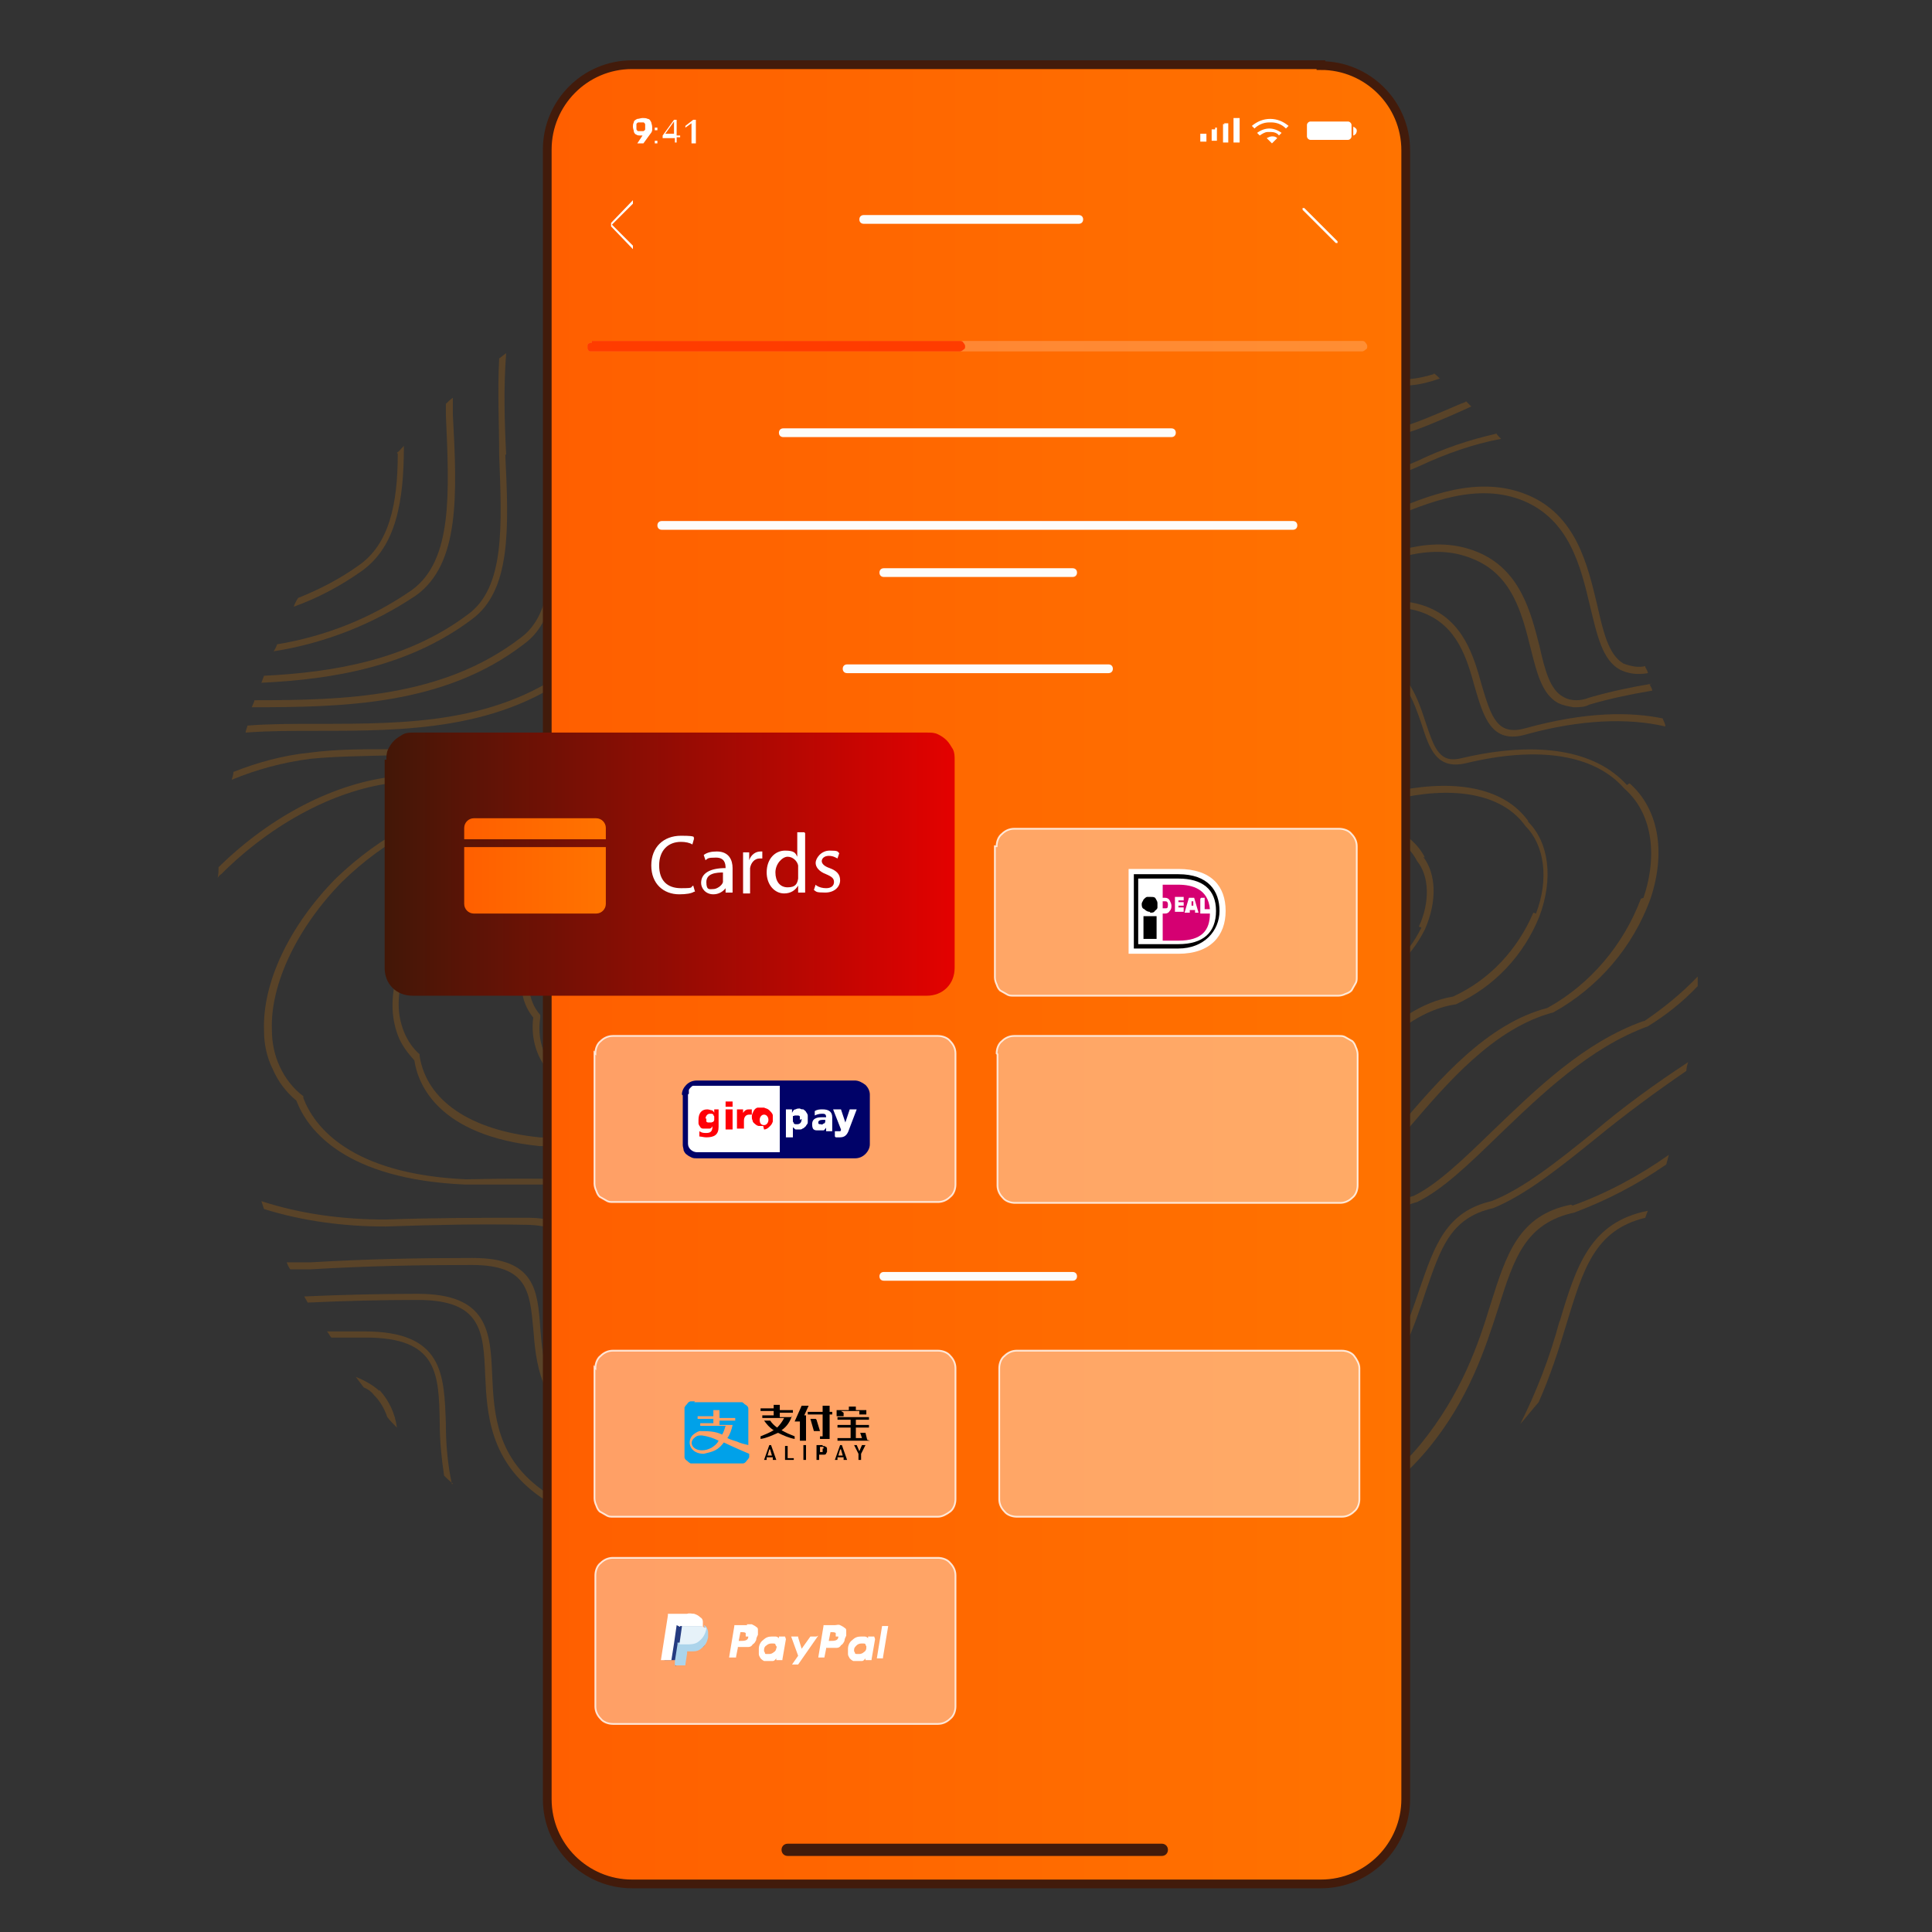 <svg width="221" height="221" viewBox="0 0 221 221" fill="none" xmlns="http://www.w3.org/2000/svg">
<rect x="0" y="0" width="221" height="221" fill="#333333" stroke="none"/>
<g opacity="0.6">
<path opacity="0.6" d="M45.5 51.9C45.5 57.7 44.5 62.3 41 64.7C38.9 66.2 36.6 67.4 34.1 68.4C33.9 68.7 33.7 69.1 33.6 69.4C36.4 68.4 39 67 41.4 65.3C45.3 62.5 46.2 57.4 46.2 51C45.9 51.3 45.7 51.6 45.4 51.8L45.5 51.9Z" fill="#E57D00" fill-opacity="0.6"/>
<path opacity="0.6" d="M139.1 102C138 101.3 135.8 101.5 133.8 101.8C133 101.9 132.3 102 131.5 102C127.8 102 125 101.4 123.4 99.4C121.7 97.3 121.6 93.4 123 87.6C123.2 86.8 123 85.9 122.7 85.2C122.3 84.5 121.7 83.9 120.9 83.6C120.1 83.2 119.2 83.1 118.3 83.2C117.4 83.4 116.6 83.9 116.1 84.6C114.8 86.5 113.7 88.6 112.9 90.7C112.1 92.7 111.1 94.6 110 96.4C105.4 102.7 102 103.1 95.9 103.7C93.4 104.1 91.1 105.3 89.4 107.2C87.3 109.4 86.2 112.1 86.4 114.3C86.4 115 86.6 115.6 87 116.2C87.3 116.8 87.8 117.3 88.3 117.7C90.1 119 93 119.5 96.8 119.1C98.6 118.9 100.2 118.8 101.5 118.8C103.5 118.6 105.4 119.2 106.9 120.4C108.4 121.6 109.4 123.4 109.7 125.3V126C109.7 128 110 130 110.3 132C110.8 134.8 112.6 136.9 114.6 137.3C115.3 137.4 116 137.3 116.6 137C117.2 136.7 117.7 136.2 117.9 135.5C118.8 133.6 119.6 131.6 120.2 129.5C122.8 121.7 126.8 109.9 133.5 111.2C134.3 111.4 135 111.4 135.8 111.3C136.6 111.2 137.3 110.9 138 110.5C138.7 110.1 139.2 109.6 139.7 108.9C140.1 108.3 140.5 107.6 140.6 106.8C141.1 104.7 140.6 102.8 139 101.8L139.1 102ZM140 106.8C139.9 107.5 139.6 108.1 139.2 108.6C138.8 109.2 138.3 109.6 137.7 110C137.1 110.4 136.5 110.6 135.8 110.7C135.1 110.7 134.4 110.7 133.8 110.6C126.5 109.1 122.4 121.3 119.6 129.4C119 131.4 118.3 133.4 117.4 135.3C117.2 135.8 116.8 136.2 116.4 136.4C115.9 136.7 115.4 136.7 114.9 136.7C113.4 136.5 111.7 134.8 111.2 132C110.9 130 110.7 128.1 110.7 126.1V125.4C110.4 123.4 109.4 121.5 107.9 120.2C106.4 118.9 104.4 118.1 102.3 118.1C102.1 118.1 101.9 118.1 101.7 118.1C100.3 118.1 98.8 118.2 96.9 118.4C93.3 118.8 90.5 118.4 88.9 117.2C88.4 116.9 88.1 116.4 87.8 115.9C87.5 115.4 87.4 114.8 87.3 114.3C87.1 112.3 88.2 109.8 90.1 107.8C91.7 106 93.8 104.9 96.1 104.5C102.7 103.8 106.1 103.1 110.7 96.9C111.9 95.1 112.9 93.1 113.7 91C114.5 88.9 115.6 86.9 116.8 85C117.3 84.4 117.9 84 118.6 83.9C119.3 83.8 120.1 83.9 120.7 84.2C121.3 84.4 121.8 84.9 122.1 85.5C122.4 86.1 122.5 86.7 122.3 87.4C120.9 93.4 121 97.5 122.8 99.9C124.7 102.4 128.3 102.7 131.5 102.8C132.3 102.8 133.1 102.8 133.9 102.6C135.7 102.4 137.8 102.1 138.7 102.7C139.3 103.2 139.8 103.8 140 104.6C140.2 105.4 140.2 106.2 140 106.9V106.8Z" fill="#E57D00" fill-opacity="0.6"/>
<path opacity="0.6" d="M164.001 42.8C162.001 43.4 160.301 43.6 159.001 43.1C158.401 42.8 157.901 42.4 157.401 41.8C157.001 41.3 156.701 40.7 156.501 40C156.001 38.7 155.601 37.5 155.201 36.3C154.901 36.1 154.501 35.9 154.201 35.7C154.701 37.2 155.301 38.7 155.901 40.3C156.101 41 156.501 41.7 157.001 42.3C157.501 42.9 158.101 43.4 158.801 43.7C160.401 44.4 162.401 44.1 164.701 43.3C164.501 43.1 164.301 42.9 164.001 42.7V42.8ZM51.801 47.3V45.5C51.501 45.7 51.201 46 51.001 46.2C51.001 46.6 51.001 47 51.001 47.4C51.401 56.4 51.801 64.1 47.101 67.5C42.501 70.7 37.201 72.8 31.701 73.7C31.601 74 31.501 74.2 31.301 74.5C37.101 73.6 42.701 71.4 47.601 68.1C52.601 64.5 52.301 56.6 51.801 47.4V47.3Z" fill="#E57D00" fill-opacity="0.6"/>
<path opacity="0.6" d="M167.6 46C167 46.2 166.4 46.5 165.9 46.7C161.9 48.4 158.5 49.9 156.2 49C155.7 48.7 155.2 48.3 154.8 47.9C154.4 47.4 154.1 46.9 154 46.3C152.1 41.9 150.5 37.4 149.2 32.8C148.9 32.6 148.6 32.5 148.3 32.3C149.6 37.2 151.3 41.9 153.3 46.5C153.5 47.2 153.8 47.8 154.3 48.4C154.8 48.9 155.3 49.4 156 49.7C158.5 50.8 162.1 49.2 166.3 47.4C167 47.1 167.6 46.8 168.3 46.5C168.1 46.3 167.9 46.1 167.7 45.9L167.6 46ZM43.4 159.1C42.6 158.4 41.7 157.9 40.7 157.5C41 157.9 41.3 158.3 41.6 158.7C42.1 158.9 42.5 159.2 42.8 159.6C43.5 160.3 44 161.2 44.3 162.1C44.6 162.5 45 162.9 45.4 163.3C45.2 161.7 44.5 160.2 43.4 159V159.1ZM57.9 52C57.7 48.1 57.6 44.3 57.9 40.4C57.6 40.6 57.4 40.8 57.1 41C56.9 44.8 57.1 48.5 57.1 52C57.4 60.1 57.8 67.2 53.5 70.3C46.7 75.4 38.4 76.9 30.2 77.3C30.1 77.6 30 77.8 29.9 78.1C38.3 77.7 46.8 76.2 53.9 70.9C58.5 67.6 58.2 60.4 57.8 52H57.9Z" fill="#E57D00" fill-opacity="0.6"/>
<path opacity="0.6" d="M178.401 151.1C177.301 155.2 175.801 159.1 173.901 162.9C174.601 162.1 175.301 161.2 176.001 160.4C177.301 157.5 178.301 154.4 179.201 151.4C181.101 145.2 182.401 140.7 188.201 139.3C188.301 139 188.401 138.7 188.501 138.5C181.901 139.8 180.301 144.8 178.401 151.2V151.1ZM146.301 184.1C149.001 182.8 151.701 181.3 154.201 179.7C151.101 180.8 148.401 181.8 146.301 184.1ZM85.701 185.8C85.701 184.9 85.501 183.9 85.101 183.1C84.701 182.2 84.201 181.5 83.501 180.8C81.901 179.4 79.501 179 76.801 179C74.101 179 72.901 179.2 70.801 179.4C68.801 179.6 66.701 179.8 64.701 179.8C65.101 180 65.501 180.3 65.901 180.5C67.501 180.5 69.201 180.3 70.901 180.1C75.801 179.6 80.501 179.2 83.001 181.3C83.601 181.9 84.101 182.6 84.401 183.3C84.701 184.1 84.901 184.9 84.901 185.8C85.101 186.8 85.201 187.9 85.301 189L86.101 189.2C86.001 188 85.801 186.8 85.601 185.7L85.701 185.8ZM51.701 169.8C51.201 167.5 51.001 165.2 51.001 162.8C50.801 157.2 50.701 152.3 41.701 152.3H41.401C40.101 152.3 38.701 152.3 37.401 152.3C37.601 152.5 37.701 152.8 37.901 153C39.101 153 40.301 153 41.501 153H41.801C50.101 153 50.201 157.1 50.301 162.8C50.301 164.8 50.501 166.8 50.801 168.8C51.101 169.1 51.401 169.4 51.801 169.7L51.701 169.8ZM66.501 34.5C66.101 34.7 65.801 34.9 65.401 35.2C62.401 41.9 62.701 49.8 62.901 56.5C63.201 63.9 63.401 70.2 59.501 73C50.601 79.8 39.401 80.1 29.101 80.1C29.101 80.3 28.901 80.6 28.801 80.9C39.201 80.9 50.801 80.7 59.901 73.7C64.101 70.7 63.901 64.1 63.601 56.5C63.301 49.2 63.101 41.3 66.401 34.6L66.501 34.5ZM171.201 49.6C168.101 50.3 165.101 51.3 162.201 52.7C158.601 54.2 155.501 55.6 153.401 54.7C152.901 54.5 152.501 54.1 152.201 53.7C151.901 53.3 151.601 52.8 151.401 52.3C147.801 44.6 145.401 37.9 144.501 30.5C144.201 30.4 144.001 30.3 143.701 30.1C144.601 37.8 147.101 44.6 150.701 52.5C150.901 53.1 151.201 53.7 151.601 54.2C152.001 54.7 152.501 55.1 153.101 55.3C155.401 56.3 158.701 54.9 162.401 53.3C165.401 51.9 168.501 50.8 171.701 50.2C171.501 50 171.301 49.8 171.101 49.5L171.201 49.6Z" fill="#E57D00" fill-opacity="0.6"/>
<path opacity="0.6" d="M188.2 76.2C187.4 76.4 186.5 76.2 185.7 75.9C184 74.9 183.4 72.3 182.7 69.2C181.6 64.6 180.3 58.9 174.7 56.6C169.1 54.3 163.3 56.7 158.6 58.7C155.4 60.1 152.6 61.2 150.8 60.5C150.4 60.3 150 60 149.7 59.6C149.4 59.2 149.2 58.8 149 58.4C143.8 48.5 141 40.4 141.6 29.2C141.4 29.1 141.1 29 140.8 28.9C140.2 40.3 143 48.6 148.3 58.7C148.5 59.2 148.7 59.7 149.1 60.2C149.5 60.6 149.9 61 150.4 61.2C152.5 62.1 155.4 60.8 158.8 59.4C163.3 57.5 169 55.1 174.3 57.3C179.5 59.5 180.8 64.7 181.9 69.4C182.7 72.7 183.3 75.5 185.3 76.6C186.3 77.1 187.4 77.2 188.5 77C188.5 76.8 188.3 76.5 188.2 76.3V76.2ZM104.4 23C101.5 25.7 97.4 26.7 92.7 27.9C87.6 29.2 81.9 30.7 77.2 34.6C68.6 41.5 68.9 52.3 69.1 61C69.3 67.6 69.4 73.2 66 75.8C57.2 82.8 46.6 82.8 36.2 82.8C33.5 82.8 30.8 82.8 28.3 83C28.3 83.2 28.1 83.5 28.1 83.8C30.7 83.6 33.4 83.6 36.2 83.6C46.2 83.6 57.5 83.6 66.4 76.4C70.2 73.6 70 67.8 69.8 61C69.6 52 69.3 41.9 77.6 35.2C82.2 31.4 87.6 30 92.8 28.7C97.8 27.4 102.5 26.2 105.5 23H104.4ZM87.7 177.3C87.7 176.5 87.5 175.7 87.1 174.9C86.8 174.1 86.3 173.5 85.6 172.9C84.1 171.7 82 171.3 79.6 171.3C77.2 171.3 76.1 171.5 74.2 171.7C69.8 172.1 65.3 172.5 62.4 170.7C56.8 166.9 56.5 161.8 56.3 157.3C56.1 152.3 55.8 148 47.8 148C39.8 148 47.6 148 47.5 148C43.6 148 39.3 148.1 34.8 148.3C34.9 148.5 35.1 148.8 35.2 149C39.6 148.8 43.7 148.7 47.5 148.7C47.5 148.7 47.7 148.7 47.8 148.7C55.1 148.7 55.3 152.3 55.5 157.3C55.7 161.7 56 167.2 61.9 171.3C65 173.3 69.7 172.9 74.2 172.4C78.6 172 82.8 171.6 85 173.5C85.5 174 86 174.6 86.3 175.3C86.6 176 86.8 176.7 86.8 177.4C87.4 180.4 87.9 183.7 88.4 187.2C88.5 188.1 88.7 189.1 88.8 190C89.1 190 89.3 190.1 89.6 190.2C89.4 189.1 89.3 188.1 89.1 187.1C88.6 183.6 88.1 180.2 87.5 177.3H87.7ZM179.7 137.8C173.7 139 172.3 143.5 170.5 149.2C169.1 153.8 167.2 159.4 162.5 165.2C157.5 171.2 152.9 172.8 148.8 174.1C144.3 175.6 140.7 176.8 138.9 183.5C138.5 185 138.1 186.5 137.7 187.9C138 187.8 138.3 187.7 138.6 187.6C139 186.3 139.3 185 139.7 183.7C141.4 177.4 144.7 176.3 149.2 174.9C153.2 173.6 158.1 172 163.3 165.8C168.1 160 169.9 154.2 171.4 149.6C173.2 143.9 174.5 139.9 180.1 138.7C183.8 137.3 187.3 135.5 190.6 133.2C190.7 132.8 190.8 132.5 190.9 132.1C187.5 134.5 183.8 136.5 179.9 137.9L179.7 137.8Z" fill="#E57D00" fill-opacity="0.6"/>
<path opacity="0.6" d="M189 78.2C186.6 78.6 184.2 79.1 181.8 79.8C181.3 80 180.8 80.1 180.3 80.1C179.8 80.1 179.3 80 178.8 79.7C177.3 78.9 176.7 76.6 176.1 73.9C175.1 70 173.9 65.1 168.9 63.1C163.9 61.1 158.9 63.2 154.8 64.9C152 66.1 149.5 67.1 147.9 66.4C147.5 66.2 147.2 66 146.9 65.7C146.6 65.4 146.4 65 146.3 64.7C139.4 53.1 136.6 44.7 139.8 28.5C139.6 28.5 139.3 28.3 139.1 28.2C135.9 44.7 138.7 53.5 145.6 65C145.8 65.5 146 65.9 146.3 66.3C146.6 66.7 147 67 147.5 67.2C149.4 68 151.9 66.9 154.9 65.7C158.9 64 163.8 62 168.4 63.9C173 65.7 174.1 70.2 175.1 74.2C175.8 77 176.4 79.4 178.2 80.4C178.8 80.7 179.4 80.8 180 80.9C180.6 80.9 181.3 80.9 181.8 80.6C184.2 79.9 186.6 79.4 189 79C189 78.8 188.8 78.5 188.7 78.3L189 78.2ZM113 23C112 24.2 111 25.6 109.9 27L106.9 30.9C104.4 34.1 100.2 35.3 95.6 36.6C91.2 37.8 86.2 39.3 82.1 42.7C74.7 48.8 74.8 57.8 74.9 65.7C74.9 71.5 75.1 76.5 72 78.7C63.9 85.4 54.2 85.5 44.7 85.7C41.4 85.7 38.4 85.7 35.4 86.1C32.4 86.4 29.5 87.2 26.7 88.3C26.7 88.6 26.6 88.9 26.5 89.2C29.4 88 32.4 87.2 35.5 86.8C38.5 86.5 41.5 86.5 44.8 86.4C54.4 86.3 64.3 86.1 72.6 79.3C75.9 76.8 75.8 71.6 75.7 65.7C75.6 57.9 75.4 49.1 82.6 43.2C86.6 39.8 91.3 38.5 95.8 37.2C100.5 35.9 104.8 34.6 107.5 31.2L110.5 27.3C111.7 25.7 112.9 24.2 113.9 22.9C113.6 22.9 113.3 22.9 113 22.9V23ZM89.7 168.9C89.2 164.7 86.2 163.8 82.5 163.8C78.8 163.8 79.4 164 77.8 164.1C74 164.5 70 164.8 67.4 163.3C62.5 160.1 62.1 155.7 61.8 151.9C61.5 147.6 61.2 143.9 54.1 143.9H53.9C48.3 143.9 42.2 144 35.5 144.4C34.6 144.4 33.7 144.4 32.8 144.4C32.9 144.7 33 144.9 33.2 145.2C34 145.2 34.7 145.2 35.5 145.2C42.1 144.8 48.3 144.7 53.8 144.7H54C60.4 144.7 60.6 147.8 61 152C61.3 155.8 61.7 160.5 66.9 163.9C69.7 165.6 73.8 165.2 77.7 164.9C83.4 164.4 88.2 163.9 88.8 169.1C89.6 172.4 90.3 176 91.1 180.2C91.7 183.5 92.4 187.2 93.3 191.1C93.6 191.1 93.8 191.2 94.1 191.2C93.2 187.2 92.5 183.4 91.9 180C91.1 176 90.4 172.1 89.6 168.9H89.7ZM182.3 129.5C178.1 132.9 174.2 136 170.6 137.4C165.4 138.6 164.1 142.5 162.4 147.4C161.1 151.3 159.4 156.2 155.3 161C150.9 166.2 146.8 167.4 143.2 168.4C139.3 169.5 136.2 170.5 134.6 176C133.1 181.2 131.6 185.9 130 190.1C130.3 190.1 130.6 190 130.9 189.9C132.4 185.9 133.9 181.3 135.3 176.3C136.8 171.2 139.6 170.3 143.4 169.2C146.9 168.2 151.3 166.9 155.9 161.6C160.1 156.7 161.8 151.7 163.1 147.7C164.8 142.8 165.9 139.3 170.8 138.2C174.5 136.7 178.5 133.5 182.7 130.1C186 127.4 189.4 124.9 192.9 122.5C192.9 122.2 193 121.8 193.1 121.5C189.3 124 185.7 126.6 182.3 129.5Z" fill="#E57D00" fill-opacity="0.6"/>
<path opacity="0.6" d="M190.3 82.2C186.5 81.4 181.4 81.4 174.5 83.3C171.3 84.2 170.6 82.1 169.5 78.4C168.6 75.1 167.4 71 163.2 69.4C159 67.8 154.6 69.5 151.1 71C147.2 72.6 144.9 73.4 143.8 70.8C137.1 61.4 133.1 53.7 137.8 34.3C138.3 32.2 138.3 30 137.8 27.9C137.5 27.8 137.2 27.7 136.9 27.6C137.4 29.7 137.4 31.9 136.9 34.1C132.1 53.9 136.2 61.7 143 71.2C144.4 74.4 147.6 73.2 151.2 71.7C154.8 70.2 158.8 68.6 162.8 70.1C166.7 71.6 167.8 75.3 168.7 78.6C169.7 82 170.6 85.2 174.6 84C180.8 82.3 186.2 82.1 190.5 83.1C190.5 82.8 190.3 82.5 190.2 82.2H190.3ZM120.5 23.6C119.9 24.5 119.3 25.4 118.9 26.4L118.1 27.4C115.8 30.2 112.4 34.3 108.3 39.6C106.1 42.4 102.5 43.6 98.6 44.8C94.8 46 90.6 47.4 87.1 50.4C80.8 55.7 80.8 63.4 80.8 70.2C80.8 75.2 80.8 79.5 78.2 81.5C70.8 88 61.9 88.2 53.3 88.4C50.5 88.4 47.9 88.5 45.3 88.8C38.4 89.5 31 93.3 25 99.2C25 99.6 25 100 24.9 100.4C25 100.3 25.1 100.1 25.3 100C31.2 94.1 38.6 90.2 45.4 89.5C48 89.2 50.6 89.2 53.4 89.1C62.1 88.9 71.1 88.6 78.7 82C81.6 79.8 81.6 75.3 81.6 70.1C81.6 63.5 81.6 55.9 87.6 50.9C91 47.9 95 46.6 98.9 45.4C102.9 44.1 106.6 42.9 108.9 39.9C113 34.6 116.4 30.4 118.7 27.7L119.5 26.7C120 25.6 120.6 24.6 121.3 23.6C121 23.6 120.7 23.6 120.5 23.5V23.6ZM94.7 172.6C93.8 168.4 92.8 164.3 91.5 160.2C91 156.7 88.4 155.9 85.2 155.9C82 155.9 82.5 156 81.1 156.2C77.8 156.5 74.4 156.8 72.1 155.5C67.9 152.8 67.4 149.3 67.1 146.1C66.7 142.4 66.3 139.2 60 139.3C55.1 139.3 49.7 139.3 44.1 139.5C39.3 139.5 34.5 138.9 29.9 137.4C30 137.7 30.1 138 30.2 138.3C34.7 139.7 39.4 140.3 44.1 140.3C49.7 140.1 55 140 59.9 140.1C65.4 140.1 65.7 142.7 66.1 146.2C66.5 149.4 67 153.3 71.5 156.2C73.9 157.6 77.5 157.3 80.9 157C85.7 156.5 89.9 156.2 90.6 160.5C91.9 164.6 93 168.7 93.8 172.8C94.4 175.6 95.1 178.5 95.9 181.6C96.7 185.3 98.1 188.8 100 192.1C100.3 192.1 100.6 192.1 100.9 192.1C98.8 188.8 97.4 185.1 96.6 181.3C95.8 178.2 95.2 175.3 94.5 172.5L94.7 172.6ZM188 116.8C181.2 119.2 175.7 124.6 170.8 129.3C167.4 132.6 164.4 135.5 161.7 136.8C157.3 138 156.1 141.2 154.5 145.4C153.2 149.5 151.1 153.4 148.3 156.7C144.5 161 140.9 161.9 137.8 162.6C134.6 163.4 131.9 164 130.5 168.4C127.3 179.2 123.7 187.1 119.8 191.9C120.2 191.9 120.5 191.9 120.9 191.8C124.7 186.9 128.2 179.1 131.3 168.7C132.5 164.7 134.8 164.2 138.1 163.4C142.3 162.7 146.2 160.5 149 157.2C151.9 153.8 154 149.9 155.4 145.7C156.9 141.6 158 138.6 162.1 137.5C165 136.1 168 133.2 171.5 129.8C176.4 125.1 181.9 119.8 188.5 117.4C190.6 116.1 192.5 114.6 194.2 112.8C194.2 112.4 194.2 112 194.2 111.7C192.4 113.6 190.3 115.3 188.1 116.8H188ZM96.8 181.4C96 178.3 95.4 175.4 94.7 172.6C93.8 168.4 92.8 164.3 91.5 160.2C91 156.7 88.4 155.9 85.2 155.9C82 155.9 82.5 156 81.1 156.2C77.8 156.5 74.4 156.8 72.1 155.5C67.9 152.8 67.4 149.3 67.1 146.1C66.7 142.4 66.3 139.2 60 139.3C55.1 139.3 49.7 139.3 44.1 139.5C39.3 139.5 34.5 138.9 29.9 137.4C30 137.7 30.1 138 30.2 138.3C34.7 139.7 39.4 140.3 44.1 140.3C49.7 140.1 55 140 59.9 140.1C65.4 140.1 65.7 142.7 66.1 146.2C66.5 149.4 67 153.3 71.5 156.2C73.9 157.6 77.5 157.3 80.9 157C85.7 156.5 89.9 156.2 90.6 160.5C91.9 164.6 93 168.7 93.8 172.8C94.4 175.6 95.1 178.5 95.9 181.6C96.7 185.3 98.1 188.8 100 192.1C100.3 192.1 100.6 192.1 100.9 192.1C98.8 188.8 97.4 185.1 96.6 181.3L96.8 181.4ZM188 116.8C181.2 119.2 175.7 124.6 170.8 129.3C167.4 132.6 164.4 135.5 161.7 136.8C157.3 138 156.1 141.2 154.5 145.4C153.2 149.5 151.1 153.4 148.3 156.7C144.5 161 140.9 161.9 137.8 162.6C134.6 163.4 131.9 164 130.5 168.4C127.3 179.2 123.7 187.1 119.8 191.9C120.2 191.9 120.5 191.9 120.9 191.8C124.7 186.9 128.2 179.1 131.3 168.7C132.5 164.7 134.8 164.2 138.1 163.4C142.3 162.7 146.2 160.5 149 157.2C151.9 153.8 154 149.9 155.4 145.7C156.9 141.6 158 138.6 162.1 137.5C165 136.1 168 133.2 171.5 129.8C176.4 125.1 181.9 119.8 188.5 117.4C190.6 116.1 192.5 114.6 194.2 112.8C194.2 112.4 194.2 112 194.2 111.7C192.4 113.6 190.3 115.3 188.1 116.8H188Z" fill="#E57D00" fill-opacity="0.6"/>
<path opacity="0.6" d="M186.101 89.8C182.501 85.8 175.901 84.7 167.301 86.7C164.701 87.4 164.101 85.7 163.101 82.7C162.201 80 161.201 76.7 157.601 75.4C154.001 74.1 150.401 75.5 147.401 76.7C144.101 78 142.301 78.6 141.401 76.7C134.701 68.9 130.601 62.4 134.901 44.5C136.201 39.3 133.601 33 129.401 31.4C125.901 30 122.201 32.3 119.301 37.5C116.001 40.9 112.801 44.5 110.001 48.3C108.201 50.7 105.201 51.8 102.001 53C98.9 54.2 95.4 55.5 92.501 58.2C87.4 62.7 87.3 69.1 87.1 74.7C87.1 78.9 86.9 82.5 84.701 84.3C77.9 90.6 69.9 90.9 62.2 91.3C60.001 91.3 57.8 91.5 55.6 91.7C49.7 92.3 43.6 95.5 38.401 100.5C33.1 105.9 30 112.4 30.201 117.9C30.201 119.4 30.5 120.9 31.201 122.3C31.8 123.7 32.7 124.9 33.901 125.9C35.2 129.3 39.501 134.9 53.2 135.5C57.6 135.5 62.001 135.5 66.501 135.5C71.1 135.5 71.4 137.6 72.001 140.4C72.501 142.9 73.001 146.1 76.9 148.4C79.001 149.5 82.001 149.2 84.9 149C89.001 148.6 92.501 148.3 93.1 151.6C94.8 155.2 96.001 159.8 97.501 165.1C97.8 166.4 98.201 167.7 98.6 169.1C100.501 176.8 104.301 182.3 108.701 183.5C109.301 183.7 109.801 183.7 110.401 183.7C112.701 183.7 115.001 182.5 117.101 180.3C120.901 177.1 124.401 170.6 127.401 161C128.401 158.2 130.201 157.8 132.801 157.4C136.401 157 139.701 155.4 142.201 152.7C144.601 150 146.501 146.9 147.701 143.5C149.001 140.3 150.101 137.7 153.501 136.7C155.801 135.3 158.201 132.5 161.001 129.2C165.601 123.8 170.901 117.6 177.701 115.8C182.901 112.9 186.801 108.3 188.801 102.8C190.601 97.4 189.701 92.5 186.401 89.6L186.101 89.8ZM187.701 102.8C185.701 108.1 181.901 112.6 177.001 115.3C170.101 117.1 164.701 123.4 160.001 128.9C157.301 132.1 154.901 134.9 152.801 136.2C149.101 137.3 148.001 140.1 146.701 143.4C145.501 146.7 143.701 149.8 141.301 152.4C139.001 154.9 135.801 156.5 132.401 156.8C129.801 157.3 127.601 157.6 126.501 160.9C123.501 170.4 120.101 176.8 116.401 179.9C113.901 182.5 111.301 183.6 108.701 182.9C104.601 181.8 101.001 176.5 99.201 169C98.8 167.6 98.501 166.3 98.1 165C96.701 159.7 95.4 155.1 93.701 151.5C92.9 147.5 88.8 147.9 84.701 148.3C81.9 148.6 79.1 148.8 77.201 147.8C73.701 145.7 73.1 142.9 72.701 140.4C72.6 139 72.1 137.7 71.4 136.6C70.6 135.6 69.1 134.9 66.6 134.9C62.1 134.8 57.7 134.8 53.3 134.9C40.001 134.3 35.901 128.8 34.7 125.6V125.4C33.501 124.5 32.6 123.3 32.001 122C31.401 120.7 31.101 119.3 31.101 117.8C30.901 112.6 34.001 106.1 39.1 100.9C44.1 96 50.1 92.9 55.8 92.3C58.001 92.1 60.2 92 62.401 91.9C70.201 91.6 78.4 91.2 85.3 84.7C87.8 82.8 87.8 79 87.9 74.6C88.001 69.1 88.1 62.9 93.001 58.6C95.8 56 99.1 54.8 102.301 53.6C105.601 52.4 108.701 51.2 110.701 48.6C113.601 44.8 116.701 41.2 120.001 37.9C122.701 32.8 126.001 30.7 129.201 32C133.101 33.5 135.501 39.3 134.301 44.2C129.801 62.5 134.001 69 140.901 77C142.201 79.6 144.801 78.6 147.901 77.3C150.901 76.1 154.201 74.8 157.501 76C160.701 77.2 161.701 80.2 162.601 82.8C163.501 85.6 164.301 88.1 167.701 87.3C176.001 85.3 182.401 86.3 185.801 90.2C188.901 92.9 189.701 97.6 188.001 102.7L187.701 102.8Z" fill="#E57D00" fill-opacity="0.6"/>
<path opacity="0.6" d="M174.8 93.9C172.2 90.3 167 89.1 160.2 90.4C158.2 90.8 157.6 89.6 156.7 87.4C155.9 85.4 154.9 82.9 152 81.9C149.1 80.9 146.2 82 143.8 82.9C141.2 83.9 139.6 84.4 138.9 82.9C132 76.8 127.8 71.6 131.8 55C132.9 50.7 130.8 45.8 127.4 44.4C124.6 43.3 121.7 44.9 119.4 48.7C116.3 51.1 113.6 53.9 111.3 57.1C109.8 59.1 107.4 60.2 104.9 61.3C102.1 62.4 99.5 64 97.3 66C93.3 69.6 93.1 74.7 92.9 79.2C92.7 82.6 92.6 85.6 90.8 87.1C84.6 93.2 77.8 93.6 70.6 94.1C68.9 94.1 67.2 94.3 65.4 94.5C60.6 95 55.7 97.5 51.6 101.4C47.4 105.6 44.9 110.7 44.9 115C44.9 116.2 45.1 117.3 45.5 118.4C45.9 119.5 46.6 120.4 47.4 121.3C47.8 124 50.1 129.9 61.7 131.1C65.4 131.1 68.8 131.3 72.1 131.5H72.5C76.1 131.5 76.5 133.1 77.2 135.3C77.8 137.2 78.4 139.6 81.6 141.3C83.4 142.1 85.8 141.9 88.1 141.7C91.4 141.4 94.2 141.1 94.8 143.6C97.2 147 98.8 152 100.5 157.3C102.2 163.6 105.4 168.1 108.9 169C109.3 169.1 109.8 169.2 110.3 169.2C111.2 169.2 112.1 168.9 112.9 168.5C113.7 168.1 114.5 167.6 115.1 166.9C118 165 120.7 160.7 123.1 154C123.8 152.3 125.1 152.2 127.1 152.1C128.5 152.1 130 151.9 131.3 151.3C132.6 150.8 133.9 150 134.9 149C136.9 147 138.5 144.7 139.6 142.1C140.8 139.6 141.7 137.7 144.3 136.7C146.1 135.3 148.1 132.5 150.3 129.3C154.4 123.4 159.6 116 166.4 114.9H166.5C170.9 112.9 174.3 109.3 176.1 104.8C177.7 100.5 177.2 96.4 174.8 94V93.9ZM175.4 104.4C173.6 108.6 170.4 112.1 166.2 114C159.1 115.2 153.9 122.7 149.7 128.7C147.5 131.8 145.7 134.5 143.9 135.8C141.1 136.9 140 139 138.8 141.5C137.8 144 136.2 146.3 134.3 148.2C132.3 150.1 129.7 151.1 126.9 151.1C124.9 151.2 123.2 151.3 122.3 153.5C119.9 160 117.4 164.2 114.6 166.1C112.8 167.9 111 168.5 109.1 168C105.9 167.1 102.8 162.9 101.2 156.8C99.5 151.4 97.8 146.4 95.4 143C94.6 140 91.2 140.3 87.9 140.6C85.7 140.8 83.3 141 81.8 140.3C78.9 138.8 78.3 136.7 77.8 134.8C77.2 132.6 76.6 130.5 72.5 130.5H72.1C68.8 130.4 65.3 130.2 61.7 130.1C53.8 129.3 48.8 125.9 48 120.8C48 120.7 48 120.6 48 120.6C47.2 119.9 46.6 119 46.2 118C45.8 117 45.6 115.9 45.6 114.9C45.6 110.8 48.1 105.8 52.1 101.9C55.7 98.3 60.4 95.9 65.5 95.2C67.2 95 69 94.9 70.7 94.8C78 94.4 85 93.9 91.4 87.6C93.4 85.9 93.6 82.8 93.8 79.2C94 74.9 94.3 69.9 98 66.5C100.2 64.5 102.7 63 105.4 62C108 60.8 110.4 59.7 112.1 57.6C114.4 54.5 117.1 51.7 120.1 49.3H120.2C122.3 45.6 124.8 44.1 127.3 45.1C130.4 46.3 132.2 51 131.3 54.9C127.2 71.8 131.5 77.2 138.5 83.4C139.6 85.4 141.9 84.5 144.3 83.6C146.7 82.7 149.4 81.7 152 82.6C154.6 83.5 155.5 85.7 156.3 87.7C157.2 89.8 158 91.8 160.6 91.2C167.1 89.9 172.1 91.1 174.5 94.5C176.7 96.7 177.2 100.6 175.7 104.5L175.4 104.4Z" fill="#E57D00" fill-opacity="0.6"/>
<path opacity="0.6" d="M163 98.1C161.4 95 157.8 93.6 152.7 94.1C151.3 94.3 150.8 93.5 150 92C149.2 90.6 148.3 88.9 146.1 88.3C143.9 87.7 141.7 88.4 139.9 89.1C138 89.8 136.8 90.1 136.1 89.2H136C129.1 84.9 124.8 81 128.4 65.9C129.2 62.7 127.7 58.9 125.1 57.8C123.1 56.9 121 57.8 119.3 60.3C117.7 61 115.1 62.9 112.5 66.2C111.2 67.7 109.6 68.9 107.8 69.9C105.7 71 103.8 72.4 102.2 74.1C99.4 76.9 99 80.7 98.7 84C98.4 86.6 98.2 88.9 96.8 90.1C91.2 96.1 85.5 96.6 78.8 97.1C77.6 97.1 76.4 97.3 75.2 97.4C71.3 97.9 67.7 99.7 64.8 102.4C60.5 106.5 57.9 112.6 61 116.4C60.7 118.5 60.9 124.6 70.3 126.3C72.9 126.5 75.7 126.8 78.6 127C81.2 127 81.7 128.1 82.4 129.6C83.1 131.4 84.5 132.8 86.2 133.5C87.9 133.9 89.6 134 91.3 133.7C93.8 133.5 95.9 133.3 96.5 134.9H96.6C99.2 137.2 101 141 102.5 144.8C104.1 149.7 106.6 153.1 109.2 153.8C109.5 153.8 109.9 153.9 110.2 153.9C111.3 153.9 112.3 153.5 113.1 152.7C115.1 152.1 116.9 150 118.6 146.3C119 145.7 119.7 145.7 121 145.9C122.1 146.1 123.3 146.2 124.4 145.9C125.5 145.6 126.5 145.2 127.5 144.5C129.1 143.2 130.4 141.6 131.4 139.8C132.4 138.2 133.2 136.8 135 135.9C136.4 134.5 137.9 131.9 139.6 128.8C143.4 122.1 148.1 113.7 154.8 113.4H154.9C156.6 112.8 158.3 111.9 159.7 110.6C161.1 109.4 162.2 107.9 163 106.3C164.4 103.1 164.3 100 162.8 98L163 98.1ZM162.6 106.1C161.8 107.7 160.8 109.1 159.5 110.2C158.2 111.3 156.7 112.2 155 112.8C147.9 113.2 143.1 121.7 139.2 128.6C137.5 131.6 136.1 134.2 134.8 135.4C133.1 136.4 131.7 137.8 130.9 139.6C130 141.3 128.7 142.9 127.2 144.1C126.4 144.7 125.4 145.2 124.4 145.4C123.4 145.6 122.3 145.6 121.3 145.4C120 145.2 118.8 145.1 118.1 146.2C116.4 149.7 114.7 151.7 112.9 152.2H112.8C112.4 152.7 111.9 153 111.3 153.2C110.7 153.4 110.1 153.4 109.5 153.2C107.2 152.5 104.8 149.3 103.3 144.7C101.8 140.8 100 136.9 97.3 134.7C96.4 132.7 93.8 132.9 91.3 133.1C89.7 133.4 88.1 133.3 86.6 132.9C85.8 132.6 85.1 132.1 84.5 131.5C83.9 130.9 83.4 130.2 83.1 129.4C82.4 127.9 81.7 126.5 78.6 126.4C75.8 126.2 73 126 70.4 125.7C64.3 124.5 61.1 121.1 61.8 116.4V116.2V116.1C58.8 112.7 61.5 106.8 65.5 103C68.2 100.4 71.7 98.7 75.4 98.2C76.6 98.1 77.8 98 79 97.9C85.8 97.4 91.6 96.9 97.4 90.7C99 89.3 99.2 86.8 99.5 84.1C99.8 80.9 100.2 77.3 102.8 74.7C104.4 73.1 106.2 71.7 108.2 70.6C110.1 69.7 111.8 68.3 113.1 66.8C115.7 63.5 118.2 61.7 119.7 61.1H119.8V61C121.3 58.7 123.1 57.9 124.8 58.6C127 59.6 128.4 63 127.6 65.8C123.8 81.4 128.3 85.5 135.4 89.8C136.4 91.1 138.1 90.5 140 89.8C141.8 89.2 143.8 88.5 145.7 89.1C147.6 89.7 148.4 91.1 149.1 92.4C149.9 93.8 150.6 95.2 152.5 94.9C157.3 94.4 160.6 95.6 162.1 98.5C163.5 100.2 163.6 103.2 162.3 106L162.6 106.1Z" fill="#E57D00" fill-opacity="0.6"/>
<path opacity="0.6" d="M151.6 102.2C151.1 99.5 148.8 97.9 145.5 97.7C144.7 97.7 144.2 97.2 143.6 96.5C142.8 95.5 141.7 94.9 140.5 94.6C139.1 94.4 137.7 94.6 136.4 95.1C135.2 95.4 134.2 95.7 133.7 95.2H133.6C126.8 92.9 122.2 90.3 125.6 76.4C125.9 75.4 125.8 74.3 125.5 73.3C125.1 72.3 124.5 71.4 123.6 70.8C123 70.5 122.3 70.4 121.6 70.5C120.9 70.6 120.3 71 119.9 71.5C118.4 71.5 116.2 72.5 114.3 75C113.4 76.1 112.4 77.1 111.4 77.9C110 79.1 108.7 80.4 107.6 81.8C106 83.7 105.5 86.1 105.1 88.2C104.7 90.1 104.4 91.7 103.4 92.7C98.3 98.7 93.8 99.2 87.5 99.8C86.9 99.8 86.3 99.9 85.7 100C83.1 100.3 80.7 101.4 78.7 103.1C76.2 105.3 74.2 108.8 75.3 111.3C74.8 112.2 74.5 113.3 74.4 114.3C74.4 115.4 74.4 116.4 74.8 117.4C75.2 118.4 75.9 119.2 76.7 119.9C77.5 120.6 78.4 121.1 79.5 121.4C81.4 121.8 83.3 122.2 85.3 122.4C85.9 122.4 86.4 122.5 87 122.8C87.5 123 88 123.4 88.4 123.8C89.3 124.7 90.5 125.4 91.7 125.7C92.9 125.9 94.1 125.9 95.3 125.7C96.9 125.6 98.5 125.4 99.2 126.2V126.3C101.6 127.1 103.5 129 105.2 132.3C105.9 134 107.8 137.9 110.1 138.7C110.6 138.9 111.2 138.9 111.7 138.7C112.1 139 112.7 139.2 113.2 139.2C113.7 139.2 114.3 139.2 114.8 138.8C115 138.9 115.3 139 115.5 139.2C116.6 140 117.8 140.4 119.2 140.5C119.8 140.5 120.4 140.4 120.9 140.1C122.3 139.4 123.5 138.4 124.5 137.2C125.2 136.4 125.9 135.7 126.7 135.1C128 132.9 129.2 130.7 130.1 128.4C133.3 121.2 137.6 111.3 144.4 111.8C145.7 111.6 147 111.2 148.1 110.5C149.2 109.8 150.2 108.8 150.9 107.7C152.1 105.7 152.5 103.4 151.7 102L151.6 102.2ZM150.2 107.5C149.5 108.5 148.7 109.4 147.6 110C146.6 110.7 145.4 111.1 144.2 111.3C137 110.8 132.5 120.9 129.2 128.3C128.3 130.5 127.2 132.7 126 134.7C125.2 135.3 124.4 136.1 123.8 136.9C122.9 138 121.7 139 120.4 139.6C118.6 140.4 116.9 139.4 115.7 138.7C115.4 138.5 115 138.3 114.6 138.2H114.5H114.4C114 138.5 113.5 138.6 113.1 138.5C112.6 138.5 112.2 138.3 111.8 138H111.6C111.6 137.9 111.4 138 111.4 138C111.2 138 111 138.2 110.8 138.2C110.6 138.2 110.4 138.2 110.2 138.2C108.8 137.7 107.2 135.5 105.8 132.2C104 128.8 102 126.8 99.5 125.9C98.6 124.9 96.9 125.1 95.1 125.2C94 125.3 92.9 125.4 91.8 125.2C90.7 124.9 89.7 124.3 88.8 123.5C88.3 123 87.8 122.6 87.2 122.4C86.6 122.1 85.9 122 85.3 122C83.4 121.8 81.5 121.5 79.7 121.1C78.8 120.8 77.9 120.4 77.2 119.8C76.5 119.2 75.9 118.4 75.5 117.5C75.2 116.6 75.1 115.6 75.1 114.6C75.1 113.6 75.5 112.7 75.9 111.8V111.6V111.4C75 109.5 76.3 106.4 79.1 103.9C81 102.3 83.2 101.3 85.6 101C86.2 101 86.8 100.9 87.4 100.8C93.6 100.2 98.6 99.7 103.8 93.5C104.9 92.3 105.3 90.6 105.7 88.7C106.1 86.7 106.6 84.4 108.1 82.6C109.2 81.2 110.4 79.9 111.8 78.8C112.9 77.9 113.9 76.9 114.8 75.8C116.6 73.4 118.7 72.6 120 72.6H120.3C120.6 72 121.1 71.7 121.6 71.6C122.1 71.5 122.7 71.6 123.2 71.8C123.9 72.3 124.5 73 124.8 73.9C125.1 74.7 125.1 75.7 124.9 76.5C121.4 91 126.4 93.9 133.3 96.1C134.1 96.8 135.3 96.4 136.6 96.1C137.8 95.7 139.1 95.5 140.4 95.6C141.5 95.8 142.4 96.4 143.1 97.3C143.4 97.7 143.7 98 144.2 98.3C144.6 98.5 145.1 98.7 145.6 98.7C148.6 98.9 150.5 100.2 151 102.7C151.6 104 151.3 106 150.2 107.8V107.5Z" fill="#E57D00" fill-opacity="0.6"/>
</g>
<path d="M151.1 7.4H72.3C66.9 7.4 62.6 11.8 62.6 17.1V205.8C62.6 211.2 67 215.5 72.3 215.5H151.1C156.5 215.5 160.8 211.1 160.8 205.8V17.2C160.8 11.8 156.4 7.5 151.1 7.5V7.4Z" fill="url(#paint0_linear_7023_42901)" stroke="#421B0B" stroke-miterlimit="10"/>
<path d="M132.9 210.9H90.1C89.7 210.9 89.4 211.2 89.4 211.6C89.4 212 89.7 212.3 90.1 212.3H132.9C133.3 212.3 133.6 212 133.6 211.6C133.6 211.2 133.3 210.9 132.9 210.9Z" fill="#421B0B"/>
<path d="M69.9 25.9L72.4 28.5C72.4 28.5 72.4 28.5 72.4 28.3C72.4 28.1 72.4 28.2 72.4 28.1L70 25.7L72.4 23.3C72.4 23.3 72.4 23.3 72.4 23.1C72.4 22.9 72.4 23 72.4 22.9L69.9 25.5V25.6V25.9Z" fill="white"/>
<path d="M151.1 25.7L149.2 23.8C149.2 23.8 149.2 23.8 149.1 23.8C149.1 23.8 149.1 23.8 149 23.8C149 23.8 149 23.8 149 23.9C149 23.9 149 23.9 149 24L150.9 25.9L152.8 27.8C152.8 27.8 152.8 27.8 152.9 27.8C152.9 27.8 152.9 27.8 153 27.8C153 27.8 153 27.8 153 27.7C153 27.7 153 27.7 153 27.6L151.1 25.7Z" fill="white"/>
<path d="M72.9 16.4L73.5 15.5C73.5 15.5 73.4 15.5 73.3 15.5C73.1 15.5 72.9 15.5 72.8 15.4C72.7 15.4 72.5 15.2 72.5 15C72.5 14.9 72.4 14.7 72.4 14.5C72.4 14.3 72.4 14.2 72.5 14C72.5 13.8 72.7 13.7 72.9 13.6C73.1 13.6 73.3 13.5 73.5 13.5C73.7 13.5 73.9 13.5 74.1 13.6C74.3 13.6 74.4 13.8 74.5 14C74.5 14.1 74.6 14.3 74.6 14.5C74.6 14.6 74.6 14.8 74.6 14.9C74.6 15 74.5 15.2 74.4 15.3L73.6 16.4H73.4H72.9ZM73.3 15C73.4 15 73.5 15 73.6 15C73.6 15 73.8 14.9 73.8 14.8C73.8 14.7 73.8 14.6 73.8 14.5C73.8 14.4 73.8 14.3 73.8 14.2C73.8 14.2 73.7 14 73.6 14C73.6 14 73.4 14 73.3 14C73.2 14 73.1 14 73 14C73 14 72.8 14.1 72.8 14.2C72.8 14.3 72.8 14.4 72.8 14.5C72.8 14.6 72.8 14.7 72.8 14.8C72.8 14.8 72.9 15 73 15C73 15 73.2 15 73.3 15ZM74.9 14.9V14.6H75.2V14.9H74.9ZM74.9 16.4V16.1H75.2V16.4H74.9ZM77.2 16.4V15.8H75.8V15.6C75.8 15.6 75.8 15.6 75.8 15.5L77.1 13.7H77.4V15.5H77.8V15.7H77.4V16.3H77.2V16.4ZM77.1 15.3V13.9L76.1 15.3H77.1ZM79.1 16.4V14.1L78.4 14.6C78.4 14.4 78.4 14.4 78.4 14.4L79.3 13.7C79.3 13.7 79.3 13.7 79.4 13.7H79.6V16.4H79.4H79.1Z" fill="white"/>
<path d="M154.801 14.4V15.5C154.901 15.5 155.001 15.4 155.101 15.3C155.101 15.3 155.201 15.1 155.201 15C155.201 14.9 155.201 14.8 155.101 14.7C155.101 14.7 154.901 14.5 154.801 14.5V14.4Z" fill="white"/>
<path d="M154.2 13.9H149.9C149.7 13.9 149.5 14.1 149.5 14.3V15.6C149.5 15.8 149.7 16 149.9 16H154.2C154.4 16 154.6 15.8 154.6 15.6V14.3C154.6 14.1 154.4 13.9 154.2 13.9Z" fill="white"/>
<path fill-rule="evenodd" clip-rule="evenodd" d="M145.399 14C145.999 14 146.599 14.2 147.099 14.7L147.399 14.4C146.799 13.9 146.099 13.6 145.299 13.6C144.499 13.6 143.799 13.9 143.199 14.4L143.499 14.7C143.899 14.3 144.499 14 145.199 14H145.399ZM145.399 15.1C145.699 15.1 146.099 15.2 146.299 15.5L146.599 15.2C146.199 14.9 145.699 14.7 145.199 14.7C144.699 14.7 144.199 14.9 143.799 15.2L144.099 15.5C144.399 15.3 144.699 15.1 144.999 15.1H145.399ZM146.099 15.8L145.499 16.4L144.899 15.8C145.099 15.7 145.299 15.6 145.499 15.6C145.699 15.6 145.899 15.6 146.099 15.8Z" fill="white"/>
<path fill-rule="evenodd" clip-rule="evenodd" d="M141.601 13.5H141.301C141.301 13.5 141.201 13.5 141.101 13.5C141.101 13.5 141.101 13.6 141.101 13.7V16.1C141.101 16.1 141.101 16.2 141.101 16.3C141.101 16.3 141.201 16.3 141.301 16.3H141.601C141.601 16.3 141.701 16.3 141.801 16.3C141.801 16.3 141.801 16.2 141.801 16.1V13.7C141.801 13.7 141.801 13.6 141.801 13.5C141.801 13.5 141.701 13.5 141.601 13.5ZM140.001 14.1H140.301C140.301 14.1 140.401 14.1 140.501 14.1C140.501 14.1 140.501 14.2 140.501 14.3V16.1C140.501 16.1 140.501 16.2 140.501 16.3C140.501 16.3 140.401 16.3 140.301 16.3H140.001C140.001 16.3 140.001 16.3 139.901 16.3C139.901 16.3 139.901 16.3 139.901 16.2V14.4C139.901 14.4 139.901 14.3 139.901 14.2C139.901 14.2 140.001 14.2 140.101 14.2L140.001 14.1ZM139.001 14.8H138.701C138.701 14.8 138.701 14.8 138.601 14.8C138.601 14.8 138.601 14.8 138.601 14.9V16C138.601 16 138.601 16 138.601 16.1C138.601 16.1 138.601 16.1 138.701 16.1H139.001C139.001 16.1 139.101 16.1 139.201 16.1C139.201 16.1 139.201 16 139.201 15.9V14.8C139.201 14.8 139.201 14.7 139.201 14.6C139.201 14.6 139.101 14.6 139.001 14.6V14.8ZM137.701 15.3H137.401C137.401 15.3 137.401 15.3 137.301 15.3C137.301 15.3 137.301 15.3 137.301 15.4V16C137.301 16 137.301 16.1 137.301 16.2C137.301 16.2 137.401 16.2 137.501 16.2H137.801C137.801 16.2 137.901 16.2 138.001 16.2C138.001 16.2 138.001 16.1 138.001 16V15.4C138.001 15.4 138.001 15.4 138.001 15.3C138.001 15.3 138.001 15.3 137.901 15.3H137.701Z" fill="white"/>
<path d="M123.401 24.6H98.801C98.501 24.6 98.301 24.8 98.301 25.1C98.301 25.4 98.501 25.6 98.801 25.6H123.401C123.701 25.6 123.901 25.4 123.901 25.1C123.901 24.8 123.701 24.6 123.401 24.6Z" fill="#FDFCFA"/>
<path d="M44.2 86.9C44.2 86.5 44.2 86.1 44.4 85.7C44.6 85.3 44.8 85 45.1 84.7C45.4 84.4 45.8 84.2 46.1 84C46.5 83.8 46.9 83.8 47.3 83.8H106.1C106.5 83.8 106.9 83.8 107.3 84C107.7 84.2 108 84.4 108.3 84.7C108.6 85 108.8 85.4 109 85.7C109.2 86.1 109.2 86.5 109.2 86.9V110.7C109.2 111.6 108.9 112.4 108.3 113C107.7 113.6 106.9 113.9 106 113.9H47.2C46.3 113.9 45.5 113.6 44.9 113C44.3 112.4 44 111.6 44 110.7V86.9H44.2Z" fill="url(#paint1_linear_7023_42901)"/>
<path opacity="0.8" d="M68.1 120.5C68.1 120 68.3 119.4 68.7 119.1C69.1 118.7 69.6 118.5 70.1 118.5H107.3C107.8 118.5 108.4 118.7 108.7 119.1C109.1 119.5 109.3 120 109.3 120.5V135.5C109.3 136 109.1 136.6 108.7 136.9C108.3 137.3 107.8 137.5 107.3 137.5H70.1C69.8 137.5 69.6 137.5 69.3 137.3C69.1 137.2 68.8 137 68.6 136.9C68.4 136.7 68.3 136.5 68.2 136.2C68.1 136 68 135.7 68 135.4V120.4L68.1 120.5Z" fill="white" fill-opacity="0.5" stroke="white" stroke-width="0.2" stroke-miterlimit="10"/>
<path d="M78 125.2C78 124.8 78.2 124.4 78.5 124.1C78.8 123.8 79.2 123.6 79.7 123.6H97.8C98.2 123.6 98.6 123.8 99 124.1C99.3 124.4 99.5 124.8 99.5 125.2V130.9C99.5 131.3 99.3 131.7 99 132C98.7 132.3 98.3 132.5 97.8 132.5H79.7C79.5 132.5 79.3 132.5 79.1 132.4C78.9 132.3 78.7 132.2 78.6 132.1C78.4 132 78.3 131.8 78.2 131.6C78.2 131.4 78.1 131.2 78.1 131V125.3L78 125.2Z" fill="#000268"/>
<path d="M78.699 125.2V130.8C78.699 131.1 78.799 131.3 78.999 131.5C79.199 131.7 79.499 131.8 79.699 131.8H89.199V124.2H79.699C79.599 124.2 79.399 124.2 79.299 124.2C79.199 124.2 79.099 124.3 78.999 124.4C78.999 124.4 78.799 124.6 78.799 124.7C78.799 124.8 78.799 125 78.799 125.1L78.699 125.2ZM91.699 128C91.699 128.4 91.499 128.6 91.199 128.6C91.199 128.6 91.099 128.6 90.999 128.6C90.999 128.6 90.899 128.6 90.799 128.5C90.799 128.5 90.799 128.4 90.699 128.3C90.699 128.3 90.699 128.2 90.699 128.1C90.699 128.1 90.699 128 90.699 127.9C90.699 127.9 90.699 127.8 90.699 127.7C90.699 127.6 90.799 127.7 90.899 127.6C90.899 127.6 90.999 127.6 91.099 127.6C91.099 127.6 91.199 127.6 91.299 127.6C91.299 127.6 91.399 127.6 91.499 127.7C91.499 127.7 91.499 127.8 91.499 127.9C91.499 127.9 91.499 128 91.499 128.1L91.699 128ZM89.899 130.1H90.699V128.9C90.699 129 90.899 129.1 90.999 129.2C91.099 129.2 91.299 129.2 91.399 129.2C91.599 129.2 91.699 129.2 91.799 129.1C91.899 129.1 92.099 128.9 92.199 128.8C92.199 128.7 92.399 128.6 92.399 128.4C92.399 128.3 92.399 128.1 92.399 128C92.399 127.9 92.399 127.7 92.399 127.6C92.399 127.5 92.299 127.3 92.199 127.2C92.199 127.1 91.999 127 91.899 126.9C91.799 126.9 91.599 126.9 91.499 126.8C91.299 126.8 91.199 126.8 90.999 126.9C90.799 126.9 90.699 127.1 90.599 127.3V126.9H89.899V130V130.1ZM93.599 128.4C93.599 128.2 93.799 128.1 94.099 128.1C94.399 128.1 94.299 128.1 94.399 128.1C94.399 128.1 94.399 128.2 94.399 128.3C94.399 128.3 94.399 128.4 94.299 128.5C94.299 128.5 94.199 128.5 94.099 128.6C93.999 128.7 93.999 128.6 93.899 128.6C93.699 128.6 93.599 128.6 93.599 128.4ZM95.199 129.1C95.199 128.9 95.199 128.7 95.199 128.6V127.8C95.199 127.1 94.699 126.9 94.099 126.9C93.799 126.9 93.499 126.9 93.199 127.1V127.6C93.399 127.5 93.699 127.4 93.999 127.4C94.299 127.4 94.499 127.4 94.499 127.8C94.399 127.8 94.299 127.8 94.099 127.8C93.699 127.8 92.899 127.8 92.899 128.6C92.899 129.4 93.299 129.3 93.799 129.3C93.899 129.3 94.099 129.3 94.199 129.3C94.299 129.3 94.399 129.1 94.499 129C94.499 129.1 94.499 129.2 94.499 129.4H95.199V129.1ZM95.599 130.1C95.799 130.1 95.899 130.1 96.099 130.1C96.799 130.1 96.999 129.6 97.199 129L97.999 126.9H97.199L96.699 128.4L96.199 126.9H95.299L96.199 129.2C96.199 129.2 96.199 129.4 96.099 129.4C96.099 129.4 95.899 129.4 95.799 129.4C95.699 129.4 95.599 129.4 95.499 129.4V130L95.599 130.1Z" fill="white"/>
<path d="M80.7 128C80.7 127.7 80.9 127.4 81.2 127.4C81.2 127.4 81.3 127.4 81.4 127.4C81.4 127.4 81.5 127.4 81.6 127.5C81.6 127.5 81.6 127.6 81.7 127.7C81.7 127.7 81.7 127.8 81.7 127.9C81.7 127.9 81.7 128 81.7 128.1C81.7 128.1 81.7 128.2 81.6 128.3C81.5 128.4 81.5 128.3 81.4 128.4C81.4 128.4 81.3 128.4 81.2 128.4C81.2 128.4 81.1 128.4 81 128.4C81 128.4 80.9 128.4 80.8 128.3C80.8 128.3 80.8 128.2 80.8 128.1C80.8 128.1 80.8 128 80.8 127.9L80.7 128ZM82.4 126.9H81.7V127.3C81.7 127.2 81.5 127 81.4 127C81.3 127 81.1 126.9 80.9 126.9C80.2 126.9 79.9 127.4 79.9 128.1C79.9 128.2 79.9 128.4 79.9 128.5C79.9 128.6 80 128.8 80.1 128.9C80.1 129 80.3 129.1 80.4 129.1C80.5 129.1 80.7 129.1 80.8 129.1C81 129.1 81.1 129.1 81.2 129.1C81.3 129.1 81.5 128.9 81.5 128.8C81.5 129.4 81.3 129.6 80.8 129.6C80.5 129.6 80.3 129.6 80 129.4V130C80.2 130 80.5 130.1 80.8 130.1C81.7 130.1 82.2 129.8 82.2 128.9V126.9H82.4ZM83.8 126H83V126.6H83.8V126ZM83 129.2H83.8V126.9H83V129.2ZM86 126.9C86 126.9 85.8 126.9 85.7 126.9C85.6 126.9 85.4 126.9 85.3 127C85.2 127 85.1 127.2 85 127.3V126.9H84.3V129.1H85.1V128.2C85.1 127.8 85.3 127.5 85.7 127.5C85.7 127.5 85.9 127.5 86 127.5V126.9ZM87.4 128.7C87 128.7 86.9 128.4 86.9 128.1C86.9 127.8 87.1 127.5 87.4 127.5C87.7 127.5 87.9 127.8 87.9 128.1C87.9 128.4 87.7 128.7 87.4 128.7ZM87.4 129.2C87.6 129.2 87.8 129.1 88 128.9C88.2 128.7 88.3 128.6 88.4 128.3C88.4 128.1 88.4 127.8 88.4 127.6C88.4 127.4 88.2 127.2 88 127C87.8 126.8 87.6 126.8 87.4 126.7C87.2 126.7 86.9 126.7 86.7 126.7C86.5 126.7 86.3 126.9 86.2 127.1C86.1 127.3 86 127.5 86 127.7C86 127.9 86 128 86.1 128.2C86.1 128.4 86.3 128.5 86.4 128.6C86.5 128.7 86.7 128.8 86.8 128.8C87 128.8 87.1 128.8 87.3 128.8L87.4 129.2Z" fill="#FF0007"/>
<path opacity="0.8" d="M114.001 96.8C114.001 96.3 114.201 95.7 114.601 95.4C115.001 95 115.501 94.8 116.001 94.8H153.201C153.701 94.8 154.301 95 154.601 95.4C155.001 95.8 155.201 96.3 155.201 96.8V111.8C155.201 112.1 155.201 112.3 155.001 112.6C154.901 112.8 154.701 113.1 154.601 113.3C154.401 113.5 154.201 113.6 153.901 113.7C153.701 113.8 153.401 113.9 153.101 113.9H115.901C115.601 113.9 115.401 113.9 115.101 113.7C114.901 113.6 114.601 113.4 114.401 113.3C114.201 113.1 114.101 112.9 114.001 112.6C113.901 112.4 113.801 112.1 113.801 111.8V96.8H114.001Z" fill="white" fill-opacity="0.5" stroke="white" stroke-width="0.2" stroke-miterlimit="10"/>
<path d="M129.1 99.4V109.1H134.8C138.5 109.1 140.2 107 140.2 104.2C140.2 101.4 138.6 99.4 134.8 99.4H129.1Z" fill="white"/>
<path d="M129.699 100H134.799C138.199 100 139.499 101.9 139.499 104.2C139.499 106.5 137.699 108.5 134.799 108.5H129.699V100ZM130.199 100.5V108H134.799C137.599 108 139.099 106.7 139.099 104.2C139.099 101.7 137.499 100.5 134.799 100.5H130.199Z" fill="black"/>
<path d="M130.801 104.8H132.301V107.4H130.801V104.8Z" fill="black"/>
<path d="M131.6 104.4C131.8 104.4 132 104.4 132.1 104.2C132.2 104.1 132.4 104 132.4 103.8C132.4 103.6 132.4 103.5 132.4 103.3C132.4 103.1 132.3 103 132.2 102.8C132.1 102.6 131.9 102.6 131.7 102.6C131.5 102.6 131.3 102.6 131.2 102.6C131.1 102.6 130.9 102.8 130.8 102.9C130.8 103 130.6 103.2 130.6 103.4C130.6 103.6 130.6 103.9 130.9 104C131.1 104.2 131.3 104.3 131.5 104.3L131.6 104.4Z" fill="black"/>
<path d="M135.4 103.9V104.3H134.4V102.6H135.4V103H134.8V103.2H135.4V103.6H134.8V103.8H135.4V103.9ZM135.5 104.4L136 102.7H136.6L137.1 104.4H136.7V104.1H136.1V104.4H135.6H135.5ZM136.2 103.6H136.5V103.1H136.3V103.6H136.2ZM137.4 102.7H137.8V104H138.4C138.2 101.7 136.4 101.2 134.8 101.2H133V102.7H133.3C133.5 102.7 133.7 102.8 133.8 103C133.9 103.2 134 103.4 134 103.6C134 103.8 134 104 133.8 104.2C133.7 104.4 133.5 104.5 133.3 104.5H133V107.6H134.8C137.5 107.6 138.4 106.4 138.4 104.5H137.3V102.8L137.4 102.7ZM133 103.1V103.9H133.3C133.5 103.9 133.6 103.9 133.6 103.5C133.6 103.1 133.4 103.1 133.3 103.1H133Z" fill="#D50072"/>
<path opacity="0.8" d="M114 120.5C114 120 114.2 119.4 114.6 119.1C115 118.7 115.5 118.5 116 118.5H153.2C153.5 118.5 153.7 118.5 154 118.7C154.2 118.8 154.5 119 154.7 119.1C154.9 119.3 155 119.5 155.1 119.8C155.2 120 155.3 120.3 155.3 120.6V135.6C155.3 136.1 155.1 136.7 154.7 137C154.3 137.4 153.8 137.6 153.3 137.6H116.1C115.6 137.6 115 137.4 114.7 137C114.3 136.6 114.1 136.1 114.1 135.6V120.6L114 120.5Z" fill="white" fill-opacity="0.5" stroke="white" stroke-width="0.2" stroke-miterlimit="10"/>
<path opacity="0.8" d="M68.1 156.5C68.1 156 68.3 155.4 68.7 155.1C69.1 154.7 69.6 154.5 70.1 154.5H107.3C107.8 154.5 108.4 154.7 108.7 155.1C109.1 155.5 109.3 156 109.3 156.5V171.5C109.3 172 109.1 172.6 108.7 172.9C108.3 173.2 107.8 173.5 107.3 173.5H70.1C69.8 173.5 69.6 173.5 69.3 173.3C69.1 173.2 68.8 173 68.6 172.9C68.4 172.7 68.3 172.5 68.2 172.2C68.1 172 68 171.7 68 171.4V156.4L68.1 156.5Z" fill="white" fill-opacity="0.5" stroke="white" stroke-width="0.2" stroke-miterlimit="10"/>
<path d="M79.501 160.3C79.301 160.3 79.201 160.3 79.001 160.3C78.901 160.3 78.701 160.4 78.601 160.6C78.501 160.7 78.401 160.8 78.301 161C78.301 161.1 78.301 161.3 78.301 161.4V166.3C78.301 166.5 78.301 166.6 78.301 166.7C78.301 166.8 78.401 167 78.601 167.1C78.701 167.2 78.801 167.3 79.001 167.4C79.101 167.4 79.301 167.4 79.501 167.4H84.501C84.701 167.4 84.801 167.4 85.001 167.4C85.101 167.4 85.301 167.3 85.401 167.1C85.501 167 85.601 166.9 85.701 166.7C85.701 166.6 85.701 166.4 85.701 166.3C85.701 166.3 83.801 165.5 82.801 165C82.501 165.4 82.201 165.7 81.801 165.9C81.401 166.1 80.901 166.2 80.501 166.3C79.001 166.3 78.501 165 79.201 164.2C79.401 164 79.701 163.8 80.001 163.7C80.901 163.7 81.801 163.7 82.601 164.1C82.801 163.8 82.901 163.4 83.001 163.1H80.101V162.8H81.601V162.3H79.801V162H81.601V161.3H82.301V162.2H84.101V162.5H82.301V163H83.801C83.701 163.5 83.501 164.1 83.201 164.5C83.601 164.7 84.001 164.8 84.301 164.9C84.701 165.1 85.201 165.2 85.601 165.3V161.5C85.601 161.3 85.601 161.2 85.601 161.1C85.601 161 85.501 160.8 85.301 160.7C85.101 160.6 85.101 160.5 84.901 160.4C84.801 160.4 84.601 160.4 84.401 160.4H79.401L79.501 160.3ZM80.301 164.2C80.301 164.2 80.201 164.2 80.101 164.2C79.801 164.2 79.601 164.3 79.401 164.5C78.801 165 79.201 165.9 80.301 165.9C80.701 165.9 81.001 165.8 81.401 165.6C81.701 165.4 82.001 165.2 82.201 164.8C81.601 164.5 81.001 164.3 80.301 164.2Z" fill="#00A1E9"/>
<path d="M98.6 165.3L98.3 166L98 165.3H97.7L98.2 166.3V167H98.5V166.3L99 165.3H98.7H98.6ZM96.2 165.8L96.4 166.5H95.9L96.1 165.8H96.2ZM96.5 166.7V167H96.9L96.3 165.3H96.1L95.5 167H95.8V166.7H96.5ZM94.1 166.1H93.8V165.5H94.1C94.1 165.5 94.1 165.5 94.2 165.5C94.2 165.5 94.2 165.5 94.2 165.6C94.2 165.6 94.2 165.6 94.2 165.7C94.2 165.7 94.2 165.7 94.1 165.7V166.1ZM94.1 165.3H93.4V167H93.7V166.4H94.1C94.1 166.4 94.2 166.4 94.3 166.4C94.3 166.4 94.4 166.4 94.5 166.3C94.5 166.3 94.5 166.2 94.6 166.1C94.6 166.1 94.6 166 94.6 165.9C94.6 165.8 94.6 165.8 94.6 165.7C94.6 165.7 94.6 165.6 94.5 165.5C94.5 165.5 94.4 165.5 94.3 165.4C94.3 165.4 94.2 165.4 94.1 165.4V165.3ZM91.9 167H92.2V165.3H91.9V167ZM89.8 165.3V167H90.8V166.8H90.1V165.4H89.8V165.3ZM88.1 165.8L88.3 166.5H87.8L88 165.8H88.1ZM88.4 166.7V167H88.8L88.2 165.3H88L87.4 167H87.7V166.7H88.4ZM90.5 162.1H89.2V161.6H90.7V161.3H89.2V160.7H88.5V161.1H87V161.4H88.5V161.9H87.2V162.2H89.7C89.5 162.6 89.2 163 88.9 163.3C88.6 163.1 88.3 162.8 88.1 162.5H87.4C87.7 162.9 88 163.3 88.5 163.6C88 163.9 87.5 164.1 87 164.3V164.6C87.7 164.5 88.3 164.2 89 163.9C89.6 164.2 90.3 164.5 90.9 164.6V164.3C90.4 164.1 89.9 163.9 89.4 163.6C90 163.2 90.4 162.6 90.6 161.9L90.5 162.1ZM94.8 160.8H94.1V161.5H92.4V161.8H94.1V164.3H93.8V164.6H94.7C94.7 164.6 94.8 164.6 94.9 164.6C94.9 164.6 94.9 164.5 94.9 164.4V161.8H95.2V161.5H94.9V160.8H94.8ZM93.3 162.3H92.7L93.1 163.7H93.8L93.4 162.4L93.3 162.3ZM91.7 160.8L90.9 162.6H91.5V164.8H92.2V161.9H92L92.5 160.8H91.8H91.7ZM99.2 164.7L99 163.9H98.4L98.6 164.5H97.9V163.3H99.4V163H97.9V162.4H99.4V162.1H95.8V162.4H97.3V163H95.8V163.3H97.3V164.5H95.8V164.8H99.5L99.2 164.7ZM96.2 161.4H98.3V161.8H99.1V161.3H97.9V160.9H97.1V161.3H95.7V162H96.5V161.6L96.2 161.4Z" fill="black"/>
<path opacity="0.8" d="M68.1 180.2C68.1 179.7 68.3 179.1 68.7 178.8C69.1 178.4 69.6 178.2 70.1 178.2H107.3C107.8 178.2 108.4 178.4 108.7 178.8C109.1 179.2 109.3 179.7 109.3 180.2V195.2C109.3 195.7 109.1 196.3 108.7 196.6C108.3 197 107.8 197.2 107.3 197.2H70.1C69.6 197.2 69 197 68.7 196.6C68.3 196.2 68.1 195.7 68.1 195.2V180.2Z" fill="white" fill-opacity="0.5" stroke="white" stroke-width="0.2" stroke-miterlimit="10"/>
<path d="M85.6 187.2C85.6 187.7 85.1 187.7 84.7 187.7H84.5L84.7 186.7C85 186.7 85.2 186.7 85.3 186.8C85.3 186.8 85.3 186.9 85.3 187C85.3 187 85.3 187.1 85.3 187.2H85.6ZM85.5 185.9H84.1C84.1 185.9 84.1 185.9 84 185.9C84 185.9 84 185.9 84 186L83.4 189.6H84.1C84.1 189.6 84.1 189.6 84.2 189.6C84.2 189.6 84.2 189.6 84.2 189.5L84.4 188.5C84.4 188.5 84.4 188.5 84.4 188.4C84.4 188.4 84.4 188.4 84.5 188.4H85C85.2 188.4 85.4 188.4 85.6 188.4C85.8 188.4 86 188.3 86.1 188.1C86.3 188 86.4 187.8 86.5 187.6C86.5 187.4 86.6 187.2 86.7 187C86.7 186.8 86.7 186.7 86.7 186.5C86.7 186.3 86.7 186.2 86.5 186.1C86.4 186 86.2 185.9 86 185.8C85.8 185.8 85.6 185.8 85.4 185.8L85.5 185.9Z" fill="white"/>
<path d="M88.801 188.5C88.801 188.7 88.701 188.9 88.501 189C88.401 189.1 88.201 189.2 88.001 189.2C88.001 189.2 87.801 189.2 87.701 189.2C87.601 189.2 87.501 189.2 87.501 189.1C87.501 189.1 87.501 189 87.401 188.9V188.7C87.401 188.5 87.501 188.3 87.701 188.2C87.801 188.1 88.001 188 88.201 188C88.201 188 88.401 188 88.501 188C88.501 188 88.701 188 88.701 188.1C88.701 188.1 88.701 188.2 88.801 188.3C88.901 188.4 88.801 188.5 88.801 188.6V188.5ZM89.801 187.2H89.101V187.4C89.001 187.3 88.901 187.2 88.701 187.2C88.601 187.2 88.401 187.2 88.301 187.2C87.901 187.2 87.601 187.3 87.301 187.6C87.001 187.8 86.801 188.2 86.801 188.6C86.801 188.8 86.801 189 86.801 189.2C86.801 189.4 86.901 189.5 87.001 189.7C87.101 189.8 87.201 189.9 87.401 190C87.501 190 87.701 190 87.901 190C88.101 190 88.301 190 88.401 190C88.601 190 88.701 189.8 88.801 189.7V189.9H89.401C89.401 189.9 89.401 189.9 89.501 189.9C89.501 189.9 89.501 189.9 89.501 189.8L89.901 187.5L89.801 187.2Z" fill="white"/>
<path d="M93.4 187.2H92.7L91.7 188.6L91.3 187.3C91.3 187.3 91.3 187.3 91.3 187.2C91.3 187.2 91.3 187.2 91.2 187.2H90.5L91.3 189.4L90.6 190.4H91.3L93.6 187.1L93.4 187.2Z" fill="white"/>
<path d="M95.9 187.2C95.9 187.7 95.4 187.7 95 187.7H94.8L95 186.7C95.3 186.7 95.5 186.7 95.6 186.8C95.6 186.8 95.6 186.9 95.6 187C95.6 187 95.6 187.1 95.6 187.2H95.9ZM95.7 185.9H94.3C94.3 185.9 94.3 185.9 94.2 185.9C94.2 185.9 94.2 185.9 94.2 186L93.6 189.6H94.3L94.5 188.6C94.5 188.6 94.5 188.6 94.5 188.5C94.5 188.5 94.5 188.5 94.6 188.5H95.1C95.3 188.5 95.5 188.5 95.7 188.5C95.9 188.5 96.1 188.4 96.2 188.2C96.4 188.1 96.5 187.9 96.6 187.7C96.6 187.5 96.7 187.3 96.8 187.1C96.8 186.9 96.8 186.8 96.8 186.6C96.8 186.4 96.8 186.3 96.6 186.2C96.5 186.1 96.3 186 96.1 185.9C95.9 185.8 95.7 185.9 95.5 185.9H95.7Z" fill="white"/>
<path d="M99.1 188.5C99.1 188.7 99 188.9 98.8 189C98.7 189.1 98.5 189.2 98.3 189.2C98.3 189.2 98.1 189.2 98 189.2C98 189.2 97.8 189.2 97.8 189.1C97.8 189.1 97.8 189 97.7 188.9V188.7C97.7 188.5 97.8 188.4 98 188.2C98.1 188.1 98.3 188 98.5 188C98.5 188 98.7 188 98.8 188C98.8 188 99 188 99 188.1C99 188.1 99 188.2 99.1 188.3C99.1 188.3 99.1 188.5 99.1 188.6V188.5ZM100 187.2H99.3V187.4C99.2 187.3 99.1 187.2 98.9 187.2C98.8 187.2 98.6 187.2 98.5 187.2C98.1 187.2 97.8 187.3 97.5 187.6C97.2 187.8 97 188.2 97 188.6C97 188.8 97 189 97 189.2C97 189.4 97.1 189.5 97.2 189.7C97.3 189.8 97.4 189.9 97.6 190C97.7 190 97.9 190 98.1 190C98.3 190 98.5 190 98.6 190C98.8 190 98.9 189.8 99 189.7V189.9H99.6C99.6 189.9 99.6 189.9 99.7 189.9C99.7 189.9 99.7 189.9 99.7 189.8L100.1 187.5L100 187.2Z" fill="white"/>
<path d="M100.901 186L100.301 189.7H100.901C100.901 189.7 100.901 189.7 101.001 189.7C101.001 189.7 101.001 189.7 101.001 189.6L101.601 186H100.901Z" fill="white"/>
<path d="M77.3 190.6V189.9C77.4 189.9 77.2 189.9 77.2 189.9H76L76.8 184.8H78.8C79 184.8 79.3 184.8 79.5 184.8C79.7 184.8 79.9 185 80.1 185.1C80.2 185.2 80.3 185.3 80.3 185.5C80.3 185.7 80.3 185.9 80.3 186V186.2H80.4C80.4 186.3 80.6 186.4 80.6 186.4C80.6 186.5 80.8 186.7 80.8 186.8C80.8 187 80.8 187.2 80.8 187.4C80.8 187.6 80.7 187.9 80.6 188.1C80.6 188.3 80.4 188.4 80.2 188.5C80 188.6 79.9 188.7 79.7 188.7C79.5 188.7 79.3 188.7 79.1 188.7H78.9C78.8 188.7 78.7 188.7 78.6 188.8C78.6 188.8 78.5 189 78.4 189.1L78.2 190.4H77.2L77.3 190.6Z" fill="#253B80"/>
<path d="M80.599 186.1C80.599 186.1 80.599 186.1 80.599 186.2C80.599 186.7 80.199 187.2 79.799 187.5C79.399 187.8 78.799 188 78.299 187.9H77.699C77.699 187.9 77.599 187.9 77.499 187.9C77.499 187.9 77.499 188 77.499 188.1L77.199 190V190.5H78.199C78.199 190.5 78.299 190.5 78.399 190.5C78.399 190.5 78.399 190.5 78.399 190.4L78.599 189.1C78.599 189 78.599 188.9 78.599 188.9C78.599 188.9 78.599 188.9 78.799 188.9H78.999C79.499 188.9 79.899 188.9 80.299 188.5C80.699 188.2 80.899 187.8 80.999 187.3C80.999 187.1 80.999 186.9 80.999 186.7C80.999 186.5 80.899 186.3 80.799 186.1C80.799 186.1 80.599 185.9 80.499 185.9L80.599 186.1Z" fill="#ACD4EB"/>
<path d="M80.299 186C80.299 186 80.299 186 80.199 186C80.199 186 80.199 186 80.099 186C79.899 186 79.799 186 79.599 186H78.099C78.099 186 78.099 186 77.999 186C77.999 186 77.999 186 77.999 186.1L77.699 188.2C77.699 188.2 77.699 188.2 77.699 188.1C77.699 188.1 77.799 188.1 77.899 188.1H78.499C78.999 188.1 79.599 188.1 79.999 187.7C80.399 187.4 80.699 186.9 80.799 186.3C80.799 186.3 80.799 186.3 80.799 186.2C80.799 186.2 80.699 186.2 80.599 186.2L80.299 186Z" fill="#E6F2F9"/>
<path d="M77.8 186.1V186C77.8 186 77.9 186 78 186H79.5C79.7 186 79.8 186 80 186C80 186 80 186 80.1 186C80.1 186 80.1 186 80.2 186C80.2 186 80.3 186 80.4 186.1C80.4 185.9 80.4 185.7 80.4 185.5C80.4 185.3 80.3 185.1 80.1 185C79.9 184.8 79.7 184.7 79.4 184.6C79.1 184.6 78.9 184.5 78.6 184.6H76.6C76.6 184.6 76.5 184.6 76.4 184.6C76.4 184.6 76.4 184.7 76.4 184.8L75.6 189.9H76.8L77.1 188L77.4 185.9L77.8 186.1Z" fill="white"/>
<path opacity="0.8" d="M114.301 156.5C114.301 156 114.501 155.4 114.901 155.1C115.301 154.7 115.801 154.5 116.301 154.5H153.501C154.001 154.5 154.601 154.7 154.901 155.1C155.201 155.5 155.501 156 155.501 156.5V171.5C155.501 172 155.301 172.6 154.901 172.9C154.501 173.3 154.001 173.5 153.501 173.5H116.301C115.801 173.5 115.201 173.3 114.901 172.9C114.501 172.5 114.301 172 114.301 171.5V156.5Z" fill="white" fill-opacity="0.5" stroke="white" stroke-width="0.2" stroke-miterlimit="10"/>
<path d="M67.699 39H155.799C155.899 39 156.099 39 156.199 39.2C156.199 39.2 156.399 39.4 156.399 39.6C156.399 39.8 156.399 39.9 156.199 40C156.199 40 155.999 40.2 155.799 40.2H67.699C67.699 40.2 67.599 40.2 67.499 40.2C67.499 40.2 67.399 40.2 67.299 40.1C67.299 40.1 67.299 40 67.199 39.9C67.199 39.9 67.199 39.8 67.199 39.7C67.199 39.7 67.199 39.6 67.199 39.5C67.199 39.5 67.199 39.4 67.299 39.3C67.299 39.3 67.399 39.3 67.499 39.2C67.499 39.2 67.599 39.2 67.699 39.2V39Z" fill="white" fill-opacity="0.2"/>
<path d="M67.699 39H109.799C109.899 39 110.099 39 110.199 39.2C110.199 39.2 110.399 39.4 110.399 39.6C110.399 39.8 110.399 39.9 110.199 40C110.199 40 109.999 40.2 109.799 40.2H67.699C67.699 40.2 67.599 40.2 67.499 40.2C67.499 40.2 67.399 40.2 67.299 40.1C67.299 40.1 67.299 40 67.199 39.9C67.199 39.9 67.199 39.8 67.199 39.7C67.199 39.7 67.199 39.6 67.199 39.5C67.199 39.5 67.199 39.4 67.299 39.3C67.299 39.3 67.399 39.3 67.499 39.2C67.499 39.2 67.599 39.2 67.699 39.2V39Z" fill="#FF3C00"/>
<path d="M122.7 145.5H101.1C100.8 145.5 100.6 145.7 100.6 146C100.6 146.3 100.8 146.5 101.1 146.5H122.7C123 146.5 123.2 146.3 123.2 146C123.2 145.7 123 145.5 122.7 145.5Z" fill="#FDFCFA"/>
<path d="M134 49H89.6C89.3 49 89.1 49.2 89.1 49.5C89.1 49.8 89.3 50 89.6 50H134C134.3 50 134.5 49.8 134.5 49.5C134.5 49.2 134.3 49 134 49Z" fill="#FDFCFA"/>
<path d="M122.7 65H101.1C100.8 65 100.6 65.2 100.6 65.5C100.6 65.8 100.8 66 101.1 66H122.7C123 66 123.2 65.8 123.2 65.5C123.2 65.2 123 65 122.7 65Z" fill="#FDFCFA"/>
<path d="M126.8 76H96.9C96.6 76 96.4 76.2 96.4 76.5C96.4 76.8 96.6 77 96.9 77H126.8C127.1 77 127.3 76.8 127.3 76.5C127.3 76.2 127.1 76 126.8 76Z" fill="#FDFCFA"/>
<path d="M147.899 59.6H75.699C75.399 59.6 75.199 59.8 75.199 60.1C75.199 60.4 75.399 60.6 75.699 60.6H147.899C148.199 60.6 148.399 60.4 148.399 60.1C148.399 59.8 148.199 59.6 147.899 59.6Z" fill="#FDFCFA"/>
<path d="M79.4 102C79.1 102.2 78.5 102.3 77.7 102.3C75.9 102.3 74.5 101.1 74.5 99C74.5 96.9 75.9 95.6 77.9 95.6C79.9 95.6 79.2 95.8 79.4 95.9L79.2 96.6C78.9 96.4 78.4 96.3 77.9 96.3C76.4 96.3 75.4 97.3 75.4 99C75.4 100.7 76.3 101.6 77.9 101.6C79.5 101.6 78.9 101.5 79.3 101.3L79.5 102H79.4Z" fill="white"/>
<path d="M82.999 102.2V101.6C82.699 102 82.199 102.3 81.599 102.3C80.699 102.3 80.199 101.6 80.199 101C80.199 99.9 81.199 99.3 82.999 99.3C82.999 98.8 82.899 98.1 81.899 98.1C80.899 98.1 80.999 98.2 80.699 98.4L80.499 97.8C80.899 97.5 81.399 97.4 81.999 97.4C83.399 97.4 83.799 98.4 83.799 99.3V101C83.799 101.4 83.799 101.8 83.799 102.1H82.999V102.2ZM82.799 99.8C81.899 99.8 80.799 99.9 80.799 100.9C80.799 101.9 81.199 101.7 81.599 101.7C81.999 101.7 82.599 101.3 82.699 100.9C82.699 100.9 82.699 100.7 82.699 100.6V99.8H82.799Z" fill="white"/>
<path d="M85 99C85 98.5 85 98 85 97.5H85.7V98.4C85.9 97.8 86.4 97.4 87 97.4C87.6 97.4 87.2 97.4 87.2 97.4V98.2C87.2 98.2 87 98.2 86.9 98.2C86.3 98.2 85.9 98.7 85.8 99.3C85.8 99.4 85.8 99.6 85.8 99.7V102.2H85V99Z" fill="white"/>
<path d="M92.099 95.3V100.9C92.099 101.3 92.099 101.8 92.099 102.1H91.299V101.3C90.999 101.8 90.499 102.2 89.699 102.2C88.599 102.2 87.699 101.2 87.699 99.8C87.699 98.2 88.699 97.3 89.799 97.3C90.899 97.3 90.999 97.6 91.199 98V95.2H91.999L92.099 95.3ZM91.299 99.4C91.299 99.3 91.299 99.1 91.299 99C91.199 98.5 90.699 98 90.099 98C89.499 98 88.699 98.8 88.699 99.8C88.699 100.8 89.199 101.5 90.099 101.5C90.999 101.5 91.199 101.1 91.299 100.5C91.299 100.4 91.299 100.3 91.299 100.1V99.3V99.4Z" fill="white"/>
<path d="M93.4 101.3C93.7 101.5 94.1 101.6 94.5 101.6C95.1 101.6 95.4 101.3 95.4 100.9C95.4 100.5 95.2 100.3 94.5 100C93.7 99.7 93.3 99.2 93.3 98.7C93.3 98.2 93.9 97.3 94.9 97.3C95.9 97.3 95.8 97.4 96 97.6L95.8 98.2C95.6 98.1 95.3 97.9 94.8 97.9C94.3 97.9 94 98.2 94 98.5C94 98.8 94.3 99.1 94.9 99.3C95.7 99.6 96.1 100 96.1 100.7C96.1 101.4 95.5 102.1 94.4 102.1C93.3 102.1 93.4 102 93.1 101.8L93.3 101.2L93.4 101.3Z" fill="white"/>
<path d="M69.3 96V94.7C69.3 94.1 68.8 93.6 68.2 93.6H54.2C53.6 93.6 53.1 94.1 53.1 94.7V96H69.3Z" fill="url(#paint2_linear_7023_42901)"/>
<path d="M53.1 96.9V103.4C53.1 104 53.6 104.5 54.2 104.5H68.2C68.8 104.5 69.3 104 69.3 103.4V96.9H53.1Z" fill="url(#paint3_linear_7023_42901)"/>
<defs>
<linearGradient id="paint0_linear_7023_42901" x1="62.6" y1="111.5" x2="160.9" y2="111.5" gradientUnits="userSpaceOnUse">
<stop stop-color="#FF5F00"/>
<stop offset="1" stop-color="#FF7300"/>
</linearGradient>
<linearGradient id="paint1_linear_7023_42901" x1="44.2" y1="98.8" x2="109.4" y2="98.8" gradientUnits="userSpaceOnUse">
<stop stop-color="#431707"/>
<stop offset="1" stop-color="#E40100"/>
</linearGradient>
<linearGradient id="paint2_linear_7023_42901" x1="53.1" y1="94.8" x2="69.3" y2="94.8" gradientUnits="userSpaceOnUse">
<stop stop-color="#FF5F00"/>
<stop offset="1" stop-color="#FF7300"/>
</linearGradient>
<linearGradient id="paint3_linear_7023_42901" x1="53.1" y1="100.6" x2="69.3" y2="100.6" gradientUnits="userSpaceOnUse">
<stop stop-color="#FF5F00"/>
<stop offset="1" stop-color="#FF7300"/>
</linearGradient>
</defs>
</svg>
